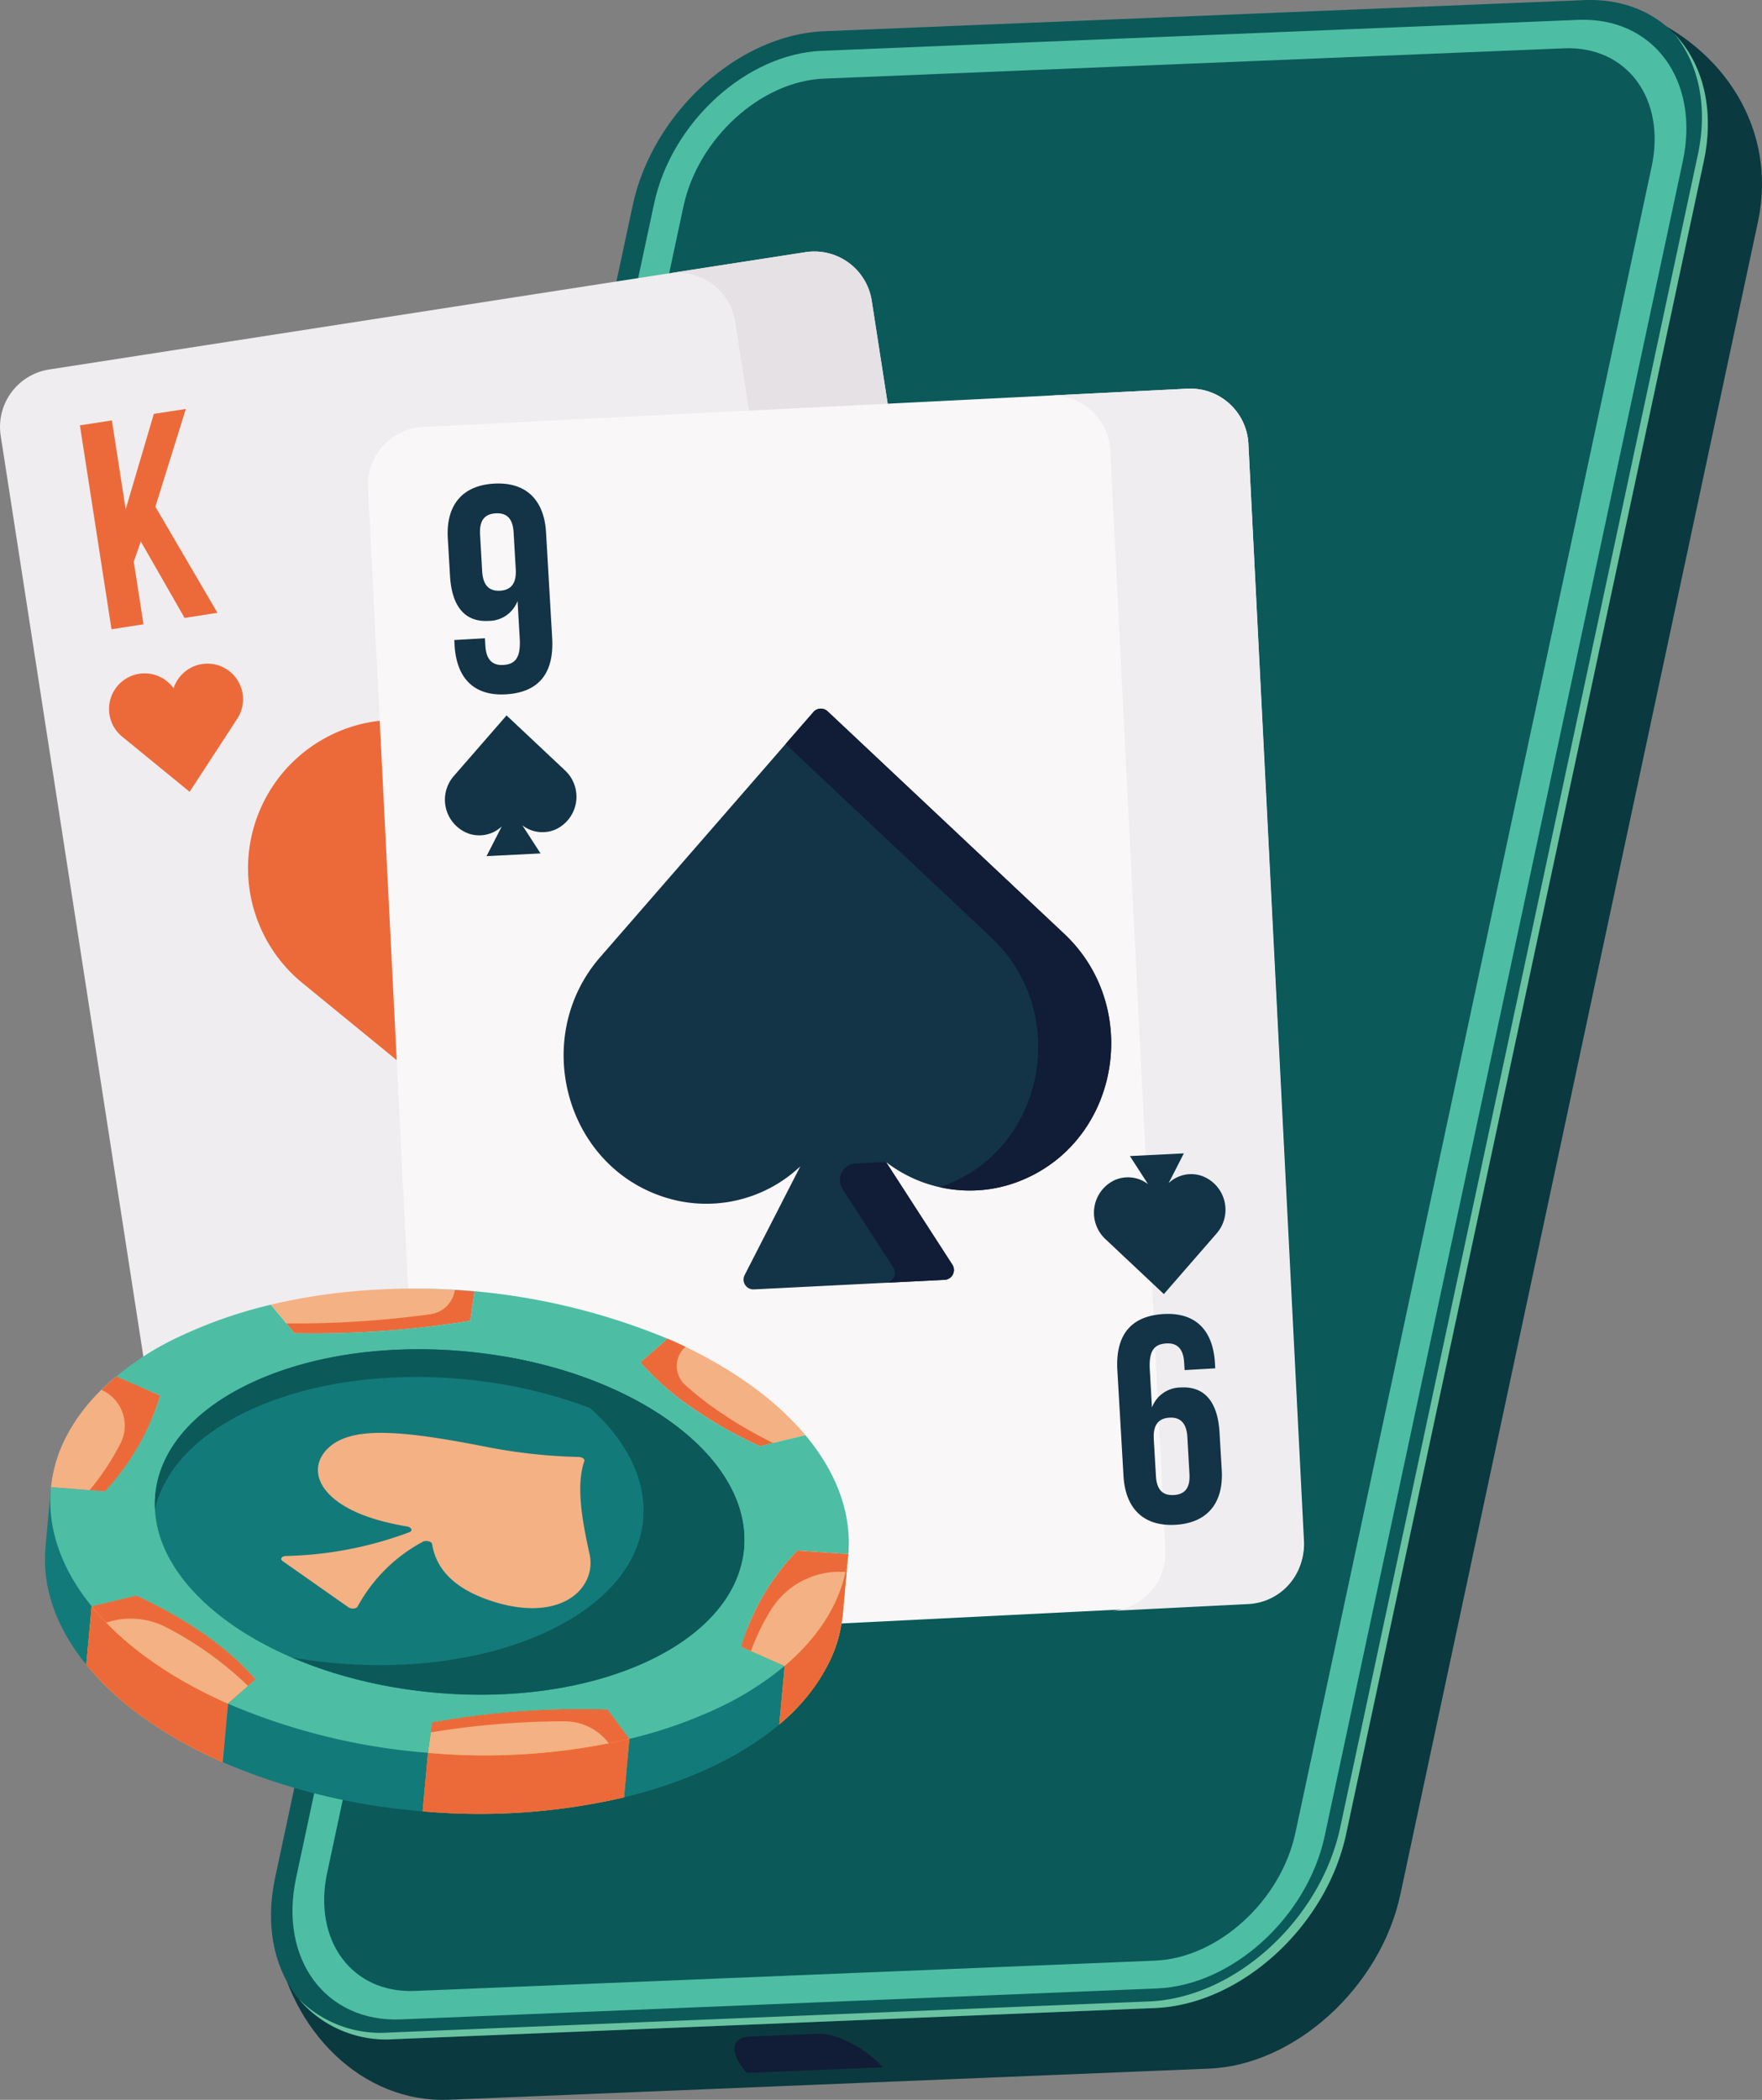 <svg xmlns="http://www.w3.org/2000/svg" xmlns:xlink="http://www.w3.org/1999/xlink" width="250.48" height="298.352" viewBox="0 0 250.48 298.352">
  <rect x="0" y="0" width="250.48" height="298.352" fill="#808080" stroke="none"/>
  <defs>
    <clipPath id="clip-path">
      <rect id="Rectangle_11348" data-name="Rectangle 11348" width="250.48" height="298.352" fill="none"/>
    </clipPath>
  </defs>
  <g id="baccarat_illustration" data-name="baccarat illustration" transform="translate(0 0)">
    <g id="Group_41615" data-name="Group 41615" transform="translate(0 0)" clip-path="url(#clip-path)">
      <path id="Path_22957" data-name="Path 22957" d="M142.7,292.546,34.6,296.969c-12.189.5-22.525-9.651-24.654-22.986L68.454,36.412c2.821-13.161,14.983-24.237,27.184-24.736L203.735.466c12.107,4.859,19.791,16.557,16.974,29.718L169.878,267.81c-2.813,13.161-14.987,24.237-27.176,24.736" transform="translate(29.19 1.366)" fill="#0a393f"/>
      <path id="Path_22958" data-name="Path 22958" d="M135.455,285.31l-108.1,4.422c-12.193.5-19.795-9.769-16.981-22.931L61.211,29.176C64.028,16.015,76.193,4.939,88.39,4.439L196.488.017c12.193-.5,19.795,9.769,16.978,22.93L162.631,260.574c-2.813,13.161-14.983,24.237-27.176,24.736" transform="translate(28.733 -0.002)" fill="#0c595a"/>
      <path id="Path_22959" data-name="Path 22959" d="M23.568,285.226l108.1-4.422c12.193-.5,24.363-11.571,27.176-24.736L209.675,18.44c1.483-6.929.075-13.051-3.364-17.225,4.045,4.167,5.8,10.7,4.206,18.17L159.683,257.007c-2.813,13.165-14.983,24.241-27.176,24.736l-108.1,4.422a16.242,16.242,0,0,1-13.613-5.7,16.41,16.41,0,0,0,12.772,4.761" transform="translate(31.681 3.564)" fill="#69c3a0"/>
      <path id="Path_22960" data-name="Path 22960" d="M11.081,264.725l50.9-237.914C64.445,15.275,75.112,5.565,85.8,5.128L193.325.729c10.69-.437,17.351,8.562,14.884,20.1l-50.9,237.914c-2.467,11.536-13.133,21.246-23.824,21.683l-107.523,4.4c-10.69.437-17.351-8.562-14.884-20.1" transform="translate(31.011 2.094)" fill="#4dbea3"/>
      <path id="Path_22961" data-name="Path 22961" d="M12.144,260.942,62.785,24.213c2.066-9.659,11-17.784,19.944-18.15L187.958,1.755c8.947-.366,14.526,7.169,12.457,16.828L149.774,255.312c-2.066,9.659-10.993,17.784-19.94,18.15L24.6,277.766c-8.947.366-14.526-7.165-12.461-16.824" transform="translate(34.374 5.11)" fill="#0c595a"/>
      <path id="Path_22962" data-name="Path 22962" d="M28.274,79l19.346-.791c-2.447-2.738-6.582-4.867-9.234-4.761l-9.746.4c-2.652.106-2.813,2.412-.366,5.15" transform="translate(77.88 215.514)" fill="#111c36"/>
      <path id="Path_22963" data-name="Path 22963" d="M92.194,165.948a7.793,7.793,0,0,1,6.5-8.884l45.979-7.129L123.922,16.073A8.257,8.257,0,0,0,114.5,9.18L6.988,25.847A8.255,8.255,0,0,0,.1,35.266L24.036,189.681a8.253,8.253,0,0,0,9.419,6.893l62-9.612Z" transform="translate(0 26.65)" fill="#efedef"/>
      <path id="Path_22964" data-name="Path 22964" d="M33.59,19.079,40.5,63.626,59.9,60.62,52.991,16.073A8.255,8.255,0,0,0,43.572,9.18l-19.4,3.006a8.253,8.253,0,0,1,9.419,6.893" transform="translate(70.931 26.65)" fill="#e5e1e5"/>
      <path id="Path_22965" data-name="Path 22965" d="M65.654,24.592A21.072,21.072,0,0,0,47.174,39.086,21.081,21.081,0,1,0,17,67.934L54.681,98.746a2.309,2.309,0,0,0,3.4-.527l26.59-40.77A21.081,21.081,0,0,0,65.654,24.592Z" transform="translate(26.296 71.984)" fill="#ec6a3a"/>
      <path id="Path_22966" data-name="Path 22966" d="M58.419,40.967a21.083,21.083,0,0,0-30.713-13.83A21.076,21.076,0,0,1,41.071,59.652l-22.1,33.9,6.35,5.194a2.306,2.306,0,0,0,3.4-.527L55.3,57.449A21.025,21.025,0,0,0,58.419,40.967Z" transform="translate(55.659 71.984)" fill="#fd4755"/>
      <path id="Path_22967" data-name="Path 22967" d="M17.153,24.026a5.06,5.06,0,0,0-4.037,3.435,5.062,5.062,0,1,0-7.247,6.925l9.529,7.79,6.72-10.308a5.06,5.06,0,0,0-4.965-7.842Z" transform="translate(11.561 70.327)" fill="#ec6a3a"/>
      <path id="Path_22968" data-name="Path 22968" d="M138.452,21.874a8.253,8.253,0,0,0-8.656-7.83L21.136,19.485a8.253,8.253,0,0,0-7.83,8.656L21.124,184.2a8.253,8.253,0,0,0,8.656,7.83L138.365,186.6a8.415,8.415,0,0,0,7.983-8.833Z" transform="translate(39.016 41.18)" fill="#f9f7f8"/>
      <path id="Path_22969" data-name="Path 22969" d="M57.542,14.044l-19.625.984a8.249,8.249,0,0,1,8.562,6.941l-.024-.016a9.023,9.023,0,0,1,.126,1.039l7.81,155.93a7.722,7.722,0,0,1-.02,1.047l.02-.02a8.251,8.251,0,0,1-7.822,7.763l19.625-.984a8.256,8.256,0,0,0,7.83-8.656l-.846-16.84L67.04,38.713,66.2,21.874a8.253,8.253,0,0,0-8.656-7.83" transform="translate(111.269 41.18)" fill="#efedef"/>
      <path id="Path_22970" data-name="Path 22970" d="M91.536,57.592,57.892,25.97a1.4,1.4,0,0,0-2.018.1L25.558,60.9c-9.8,11.261-5.107,29.32,8.841,34.006a19.461,19.461,0,0,0,19.614-4.285L46.1,106.062a1.4,1.4,0,0,0,1.318,2.042l27.093-1.357a1.4,1.4,0,0,0,1.11-2.164L66.2,90.009a19.469,19.469,0,0,0,19.94,2.306C99.547,86.255,102.415,67.818,91.536,57.592Z" transform="translate(59.759 75.095)" fill="#133347"/>
      <path id="Path_22971" data-name="Path 22971" d="M68,57.592,34.36,25.97a1.4,1.4,0,0,0-2.018.1l-3.958,4.544L57.632,58.112c10.879,10.226,8.015,28.663-5.394,34.722a19.912,19.912,0,0,1-1.924.74,19.236,19.236,0,0,0,12.291-1.259C76.015,86.255,78.883,67.818,68,57.592Z" transform="translate(83.291 75.095)" fill="#111c36"/>
      <path id="Path_22972" data-name="Path 22972" d="M46.328,56.539,36.909,41.962l-4.34.216a2.34,2.34,0,0,0-1.845,3.608l7.22,11.174a1.405,1.405,0,0,1-1.11,2.164l8.385-.421a1.4,1.4,0,0,0,1.11-2.164" transform="translate(89.047 123.138)" fill="#111c36"/>
      <path id="Path_22973" data-name="Path 22973" d="M33.167,33.669l-8.333-7.834-7.511,8.628a5.12,5.12,0,0,0,2.125,8.164,4.673,4.673,0,0,0,4.71-1.027l-2.168,4.226,7.672-.382L27.08,41.451a4.675,4.675,0,0,0,4.788.555A5.119,5.119,0,0,0,33.167,33.669Z" transform="translate(47.176 75.813)" fill="#133347"/>
      <path id="Path_22974" data-name="Path 22974" d="M41.128,53.808l8.333,7.834,7.511-8.628a5.12,5.12,0,0,0-2.125-8.164,4.673,4.673,0,0,0-4.71,1.027l2.168-4.226-7.672.382,2.581,3.994a4.675,4.675,0,0,0-4.788-.555A5.119,5.119,0,0,0,41.128,53.808Z" transform="translate(115.99 122.222)" fill="#133347"/>
      <path id="Path_22975" data-name="Path 22975" d="M38.738,46.927l-.6,4.171a140.106,140.106,0,0,1-24.988,1.763L9.784,48.816a82.3,82.3,0,0,1,10.273-1.755c.437-.047.87-.09,1.3-.13l.083-.008.547-.047.1-.012c.189-.016.378-.028.567-.043l.22-.02.342-.024c.094-.008.185-.012.275-.02l.24-.016c.2-.016.409-.028.614-.039l.138-.008a96.94,96.94,0,0,1,14.251.232" transform="translate(28.712 136.559)" fill="#f4b183"/>
      <path id="Path_22976" data-name="Path 22976" d="M37.091,46.8l-.6,4.163A139.759,139.759,0,0,1,11.5,52.725l-1.157-1.393a139.974,139.974,0,0,0,20.475-1.3,4.073,4.073,0,0,0,3.49-3.451c.932.059,1.853.13,2.782.212" transform="translate(30.355 136.698)" fill="#ec6a3a"/>
      <path id="Path_22977" data-name="Path 22977" d="M14.049,46.554l-.094,0,.094,0" transform="translate(40.951 136.613)" fill="#6fcc01"/>
      <path id="Path_22978" data-name="Path 22978" d="M14.5,46.555c-.244.012-.484.02-.732.031.248-.012.488-.024.732-.031" transform="translate(40.406 136.616)" fill="#6fcc01"/>
      <path id="Path_22979" data-name="Path 22979" d="M14.343,46.565c-.275.012-.551.028-.822.043.271-.016.547-.031.822-.043" transform="translate(39.678 136.646)" fill="#6fcc01"/>
      <path id="Path_22980" data-name="Path 22980" d="M27.56,48.342,26.8,56.656l-3.852,3.372.763-8.314Z" transform="translate(67.333 141.861)" fill="#6fcc01"/>
      <path id="Path_22981" data-name="Path 22981" d="M34.506,51.822l-.763,8.314-6.488,1.586.763-8.314Z" transform="translate(79.981 152.074)" fill="#c8c0b3"/>
      <path id="Path_22982" data-name="Path 22982" d="M38.291,54.582c.146.1.291.2.433.307l.1.071c.142.1.283.2.425.311.165.122.307.224.445.33l.047.035a42.007,42.007,0,0,1,6.85,6.4L40.1,63.62a63.809,63.809,0,0,1-9.777-5.556,39.571,39.571,0,0,1-7.181-6.35l3.852-3.372a64.731,64.731,0,0,1,9.785,5.213l.051.031c.311.2.618.413.921.622l.1.071c.15.1.3.2.441.3" transform="translate(67.902 141.86)" fill="#f4b183"/>
      <path id="Path_22983" data-name="Path 22983" d="M42,63.166l-1.9.46a63.582,63.582,0,0,1-9.773-5.563,38.917,38.917,0,0,1-7.184-6.35l3.852-3.372c.862.374,1.715.759,2.55,1.165a3.612,3.612,0,0,0-.075,5.379,43.871,43.871,0,0,0,4.383,3.49A62.056,62.056,0,0,0,42,63.166" transform="translate(67.902 141.857)" fill="#ec6a3a"/>
      <path id="Path_22984" data-name="Path 22984" d="M40.666,61.1,39.9,69.419a64,64,0,0,1-9.777-5.556,39.7,39.7,0,0,1-7.181-6.35l.763-8.314a39.571,39.571,0,0,0,7.181,6.35A63.809,63.809,0,0,0,40.666,61.1" transform="translate(67.333 144.375)" fill="#c8c0b3"/>
      <path id="Path_22985" data-name="Path 22985" d="M3.422,50.675c-.094.114-.193.228-.287.338.094-.11.193-.224.287-.338" transform="translate(9.2 148.706)" fill="#6fcc01"/>
      <path id="Path_22986" data-name="Path 22986" d="M17.365,52.433A34.957,34.957,0,0,1,9.5,66.054l-7.661-.6A19.967,19.967,0,0,1,3.991,58.3c.122-.236.248-.468.378-.7l.047-.094c.051-.083.1-.169.15-.26l.071-.122.142-.232.094-.153.094-.149c.067-.106.138-.216.209-.327l.047-.079.142-.209L5.4,55.9a29.507,29.507,0,0,1,5.721-6.2Z" transform="translate(5.408 145.851)" fill="#f4b183"/>
      <path id="Path_22987" data-name="Path 22987" d="M13.282,52.43A34.991,34.991,0,0,1,5.413,66.043l-2.176-.169a36.167,36.167,0,0,0,4.4-6.661,5.556,5.556,0,0,0-2.723-7.594c.649-.653,1.365-1.294,2.117-1.916Z" transform="translate(9.499 145.854)" fill="#ec6a3a"/>
      <path id="Path_22988" data-name="Path 22988" d="M30.054,69.943l.763-8.314a20.024,20.024,0,0,0,1.475-5.26c-.712,7.771-.653,9.911-2.239,13.574" transform="translate(88.195 165.416)" fill="#6fcc01"/>
      <path id="Path_22989" data-name="Path 22989" d="M33.531,62.2l-.763,8.314-6.181-2.731.763-8.314Z" transform="translate(78.02 174.5)" fill="#c8c0b3"/>
      <path id="Path_22990" data-name="Path 22990" d="M1.7,62.072l.763-8.314c.157,4.694,3.3,8.861,5.8,16.706L7.5,78.778C3.11,73.391,1.2,67.631,1.7,62.072" transform="translate(4.763 157.754)" fill="#137a7a"/>
      <path id="Path_22991" data-name="Path 22991" d="M45.386,60.158l-.763,8.314c-6.087,5.139-14.239,8.475-22.077,10.367l.759-8.314c6.582-3.415,14.471-7.074,22.081-10.367" transform="translate(66.162 176.535)" fill="#137a7a"/>
      <path id="Path_22992" data-name="Path 22992" d="M8.868,61.5,8.1,69.812l-.059.094.759-8.314Z" transform="translate(23.61 180.467)" fill="#c8c0b3"/>
      <path id="Path_22993" data-name="Path 22993" d="M27.174,69.517c-.134.118-4.1,3.584-3.848,3.364l-.063.1L22.5,81.285a61.783,61.783,0,0,1-10.8-6.016,41.968,41.968,0,0,1-8.581-7.822l.763-8.31,6.35-1.519c6.1,2.8,12.539,6.787,16.942,11.9" transform="translate(9.15 169.084)" fill="#fec226"/>
      <path id="Path_22994" data-name="Path 22994" d="M14.868,60.29c-1.629-.917-3.364-1.818-5.205-2.664l-6.35,1.523,6.35-1.534q2.762,1.287,5.205,2.675" transform="translate(9.719 169.072)" fill="#fec226"/>
      <path id="Path_22995" data-name="Path 22995" d="M23.267,71.846,22.5,80.159a62.381,62.381,0,0,1-10.8-6.016,42.119,42.119,0,0,1-8.585-7.826L3.877,58c4.906,6.043,12.256,10.718,19.389,13.842" transform="translate(9.15 170.214)" fill="#ec6a3a"/>
      <path id="Path_22996" data-name="Path 22996" d="M26.608,69.519,22.76,72.887l-.067.1c-7.125-3.128-14.475-7.8-19.382-13.842l6.342-1.527c6.2,2.88,12.437,6.732,16.954,11.9" transform="translate(9.719 169.078)" fill="#f4b183"/>
      <path id="Path_22997" data-name="Path 22997" d="M26.607,69.526l-1.066.932a49.63,49.63,0,0,0-11.882-8.451,10.98,10.98,0,0,0-8.27-.535c-.744-.759-1.44-1.542-2.077-2.329l6.35-1.527c6.232,2.908,12.433,6.72,16.946,11.91" transform="translate(9.716 169.075)" fill="#ec6a3a"/>
      <path id="Path_22998" data-name="Path 22998" d="M16.623,62.2l-.763,8.314-.59,4.32.763-8.314Z" transform="translate(44.808 182.521)" fill="#6fcc01"/>
      <path id="Path_22999" data-name="Path 22999" d="M37.231,68.5l-.763,8.314a89.994,89.994,0,0,1-28.423-6.98l.763-8.314C17.567,63.3,27.43,65.539,37.231,68.5" transform="translate(23.608 180.537)" fill="#137a7a"/>
      <path id="Path_23000" data-name="Path 23000" d="M44.657,65.947l-.763,8.314A90.653,90.653,0,0,1,15.27,76.244l.763-8.306.4-2.912h-.012l.2-1.428q4.415-.785,9.03-1.263a117.645,117.645,0,0,1,15.927-.559Z" transform="translate(44.81 181.113)" fill="#efae1d"/>
      <path id="Path_23001" data-name="Path 23001" d="M44.664,62.794,43.9,71.108a91.05,91.05,0,0,1-28.632,1.983l.763-8.314a90.95,90.95,0,0,0,28.632-1.983" transform="translate(44.807 184.27)" fill="#ec6a3a"/>
      <path id="Path_23002" data-name="Path 23002" d="M41.006,61.783l3.089,4.171a90.95,90.95,0,0,1-28.632,1.987l.59-4.328a118.858,118.858,0,0,1,24.953-1.83" transform="translate(45.377 181.106)" fill="#f4b183"/>
      <path id="Path_23003" data-name="Path 23003" d="M43.8,65.964c-.972.232-1.94.445-2.923.63a7.873,7.873,0,0,0-6.26-3.132,119.455,119.455,0,0,0-19.055,1.574l.2-1.424a119.162,119.162,0,0,1,24.953-1.83Z" transform="translate(45.67 181.104)" fill="#ec6a3a"/>
      <path id="Path_23004" data-name="Path 23004" d="M106.218,100.135a44.1,44.1,0,0,1-9.785,6.126,64.949,64.949,0,0,1-12.3,4.241l-3.085-4.175A118.55,118.55,0,0,0,56.1,108.162l-.59,4.32a89.942,89.942,0,0,1-28.423-6.98l3.907-3.466c-4.509-5.17-10.753-9.022-16.95-11.9L7.7,91.66c-4.45-5.457-6.358-11.3-5.78-16.922l7.664.6a34.887,34.887,0,0,0,7.861-13.617L11.2,59a31.88,31.88,0,0,0-3.179,3,40.247,40.247,0,0,1,12.685-8.9,65.234,65.234,0,0,1,12.457-4.281l3.36,4.041A139.786,139.786,0,0,0,61.518,51.1l.6-4.171a96.784,96.784,0,0,0-12.445-.319,93.71,93.71,0,0,1,39.892,7.035l-3.856,3.368a39.868,39.868,0,0,0,7.181,6.354,64.328,64.328,0,0,0,9.777,5.552l6.5-1.562c6.272,7.48,7.727,15.711,4.517,23.131a19.779,19.779,0,0,0,1.578-6.232l-7.216-.5a33.227,33.227,0,0,0-8,13.645Z" transform="translate(5.33 136.561)" fill="#4dbea3"/>
      <path id="Path_23005" data-name="Path 23005" d="M42,56.486l-.02.216c-.85,7.153-.358,9.781-2.325,14.334a.268.268,0,0,1-.035.087c-.008.028-.3.673-.382.814A27.076,27.076,0,0,1,32.2,80.679l.763-8.31L28.17,70.245v.016l-1.389-.614A33.354,33.354,0,0,1,34.772,56Z" transform="translate(78.59 164.327)" fill="#efae1d"/>
      <path id="Path_23006" data-name="Path 23006" d="M42,56.489c-.531,6.339-4.112,11.733-9.038,15.884l-6.181-2.731A33.229,33.229,0,0,1,34.776,56Z" transform="translate(78.59 164.324)" fill="#f4b183"/>
      <path id="Path_23007" data-name="Path 23007" d="M42,56.489a19.289,19.289,0,0,1-.386,2.538,11.511,11.511,0,0,0-10.608,5.378,32.849,32.849,0,0,0-2.841,5.855l-1.385-.614a33.158,33.158,0,0,1,8-13.649Z" transform="translate(78.587 164.324)" fill="#ec6a3a"/>
      <path id="Path_23008" data-name="Path 23008" d="M37.943,56.163l-.763,8.314C36.6,70.8,32.99,76.123,28.158,80.2l.763-8.314c4.832-4.072,8.444-9.4,9.022-15.718" transform="translate(82.631 164.811)" fill="#ec6a3a"/>
      <path id="Path_23009" data-name="Path 23009" d="M5.654,69.428c1.228-13.385,20.959-22.521,44.071-20.4S90.577,63.723,89.349,77.113,68.386,99.63,45.275,97.509,4.426,82.814,5.654,69.428" transform="translate(16.415 142.984)" fill="#137a7a"/>
      <path id="Path_23010" data-name="Path 23010" d="M61.136,92.236C46.87,98.92,26.079,98.4,10.542,91.708c12.563,2.2,26.086,1.106,36.288-3.667C67.49,78.362,64.221,58.867,41.066,49,49.6,50.482,57.7,53.512,63.989,57.93c15.557,10.922,14.286,26.287-2.853,34.305" transform="translate(30.936 143.788)" fill="#0c595a"/>
      <path id="Path_23011" data-name="Path 23011" d="M89.018,79.039c-.275-5.63-3.864-11.446-10.863-16.352-15.549-10.93-42.06-13.279-59.187-5.249C11.35,61,6.872,66.012,5.613,71.457c-.358-6.913,4.277-13.551,13.7-17.965,17.127-8.034,43.638-5.681,59.187,5.257,8.644,6.067,12.1,13.5,10.513,20.29" transform="translate(16.416 142.974)" fill="#0c595a"/>
      <path id="Path_23012" data-name="Path 23012" d="M53.245,55.757c-1.149,3.427-.409,8.011.751,13.224.988,4.493-3.423,9.384-12.469,7.094-4.745-1.263-9.144-3.667-9.915-8.514-.063-.413-.913-.574-1.334-.331a22.754,22.754,0,0,0-9.258,9.2c-.173.327-.9.39-1.31.1l-9.348-6.559c-.417-.3-.15-.7.456-.724a53.208,53.208,0,0,0,17.564-3.384c.382-.149.37-.445.09-.645a1.136,1.136,0,0,0-.429-.165q-6.344-1.074-9.651-3.388a9.936,9.936,0,0,1-1.428-1.2c-2.011-2.058-2.117-4.521-.275-6.4,3.242-3.305,10.273-2.766,22.809-.287a77.545,77.545,0,0,0,12.972,1.4c.39.016.9.256.775.586" transform="translate(29.817 151.832)" fill="#f4b183"/>
      <path id="Path_23013" data-name="Path 23013" d="M31.032,39.4c.287,4.934-1.818,7.739-6.586,8.019-4.517.256-7.011-2.278-7.283-6.964l-.043-.751,4.352-.252.063,1.047c.114,2.089,1.082,2.833,2.546,2.746,1.633-.094,2.506-.94,2.341-3.742l-.307-5.355a4.379,4.379,0,0,1-4.119,2.837c-3.384.2-5.237-2.081-5.485-6.394l-.315-5.351c-.268-4.682,2.05-7.5,6.567-7.759s7.133,2.27,7.4,6.952Zm-5.174-9.726-.307-5.264c-.118-2.093-1.082-2.794-2.55-2.707s-2.337.889-2.219,2.982l.3,5.264c.122,2.089,1.094,2.833,2.554,2.746s2.337-.929,2.219-3.022" transform="translate(47.462 51.234)" fill="#133347"/>
      <path id="Path_23014" data-name="Path 23014" d="M40.39,55.483c-.287-4.934,1.818-7.739,6.586-8.019,4.517-.252,7.011,2.278,7.283,6.964l.043.751-4.352.252-.063-1.043c-.114-2.089-1.082-2.837-2.546-2.746-1.633.094-2.506.936-2.341,3.742l.307,5.355A4.383,4.383,0,0,1,49.428,57.9c3.384-.193,5.237,2.081,5.485,6.394l.315,5.355c.268,4.678-2.05,7.5-6.567,7.759s-7.133-2.274-7.4-6.952Zm5.174,9.726.307,5.264c.118,2.1,1.082,2.794,2.55,2.707s2.337-.889,2.219-2.982l-.3-5.264c-.122-2.089-1.094-2.833-2.554-2.746s-2.337.932-2.219,3.022" transform="translate(118.451 139.236)" fill="#133347"/>
      <path id="Path_23015" data-name="Path 23015" d="M11.547,33.6l-1,2.868,1.381,8.9-4.548.708L2.887,17.1l4.548-.7L9.395,29.022,13.4,15.471l4.548-.7L13.62,28.66l8.821,15.077-4.674.724Z" transform="translate(8.471 43.333)" fill="#ec6a3a"/>
    </g>
  </g>
</svg>
